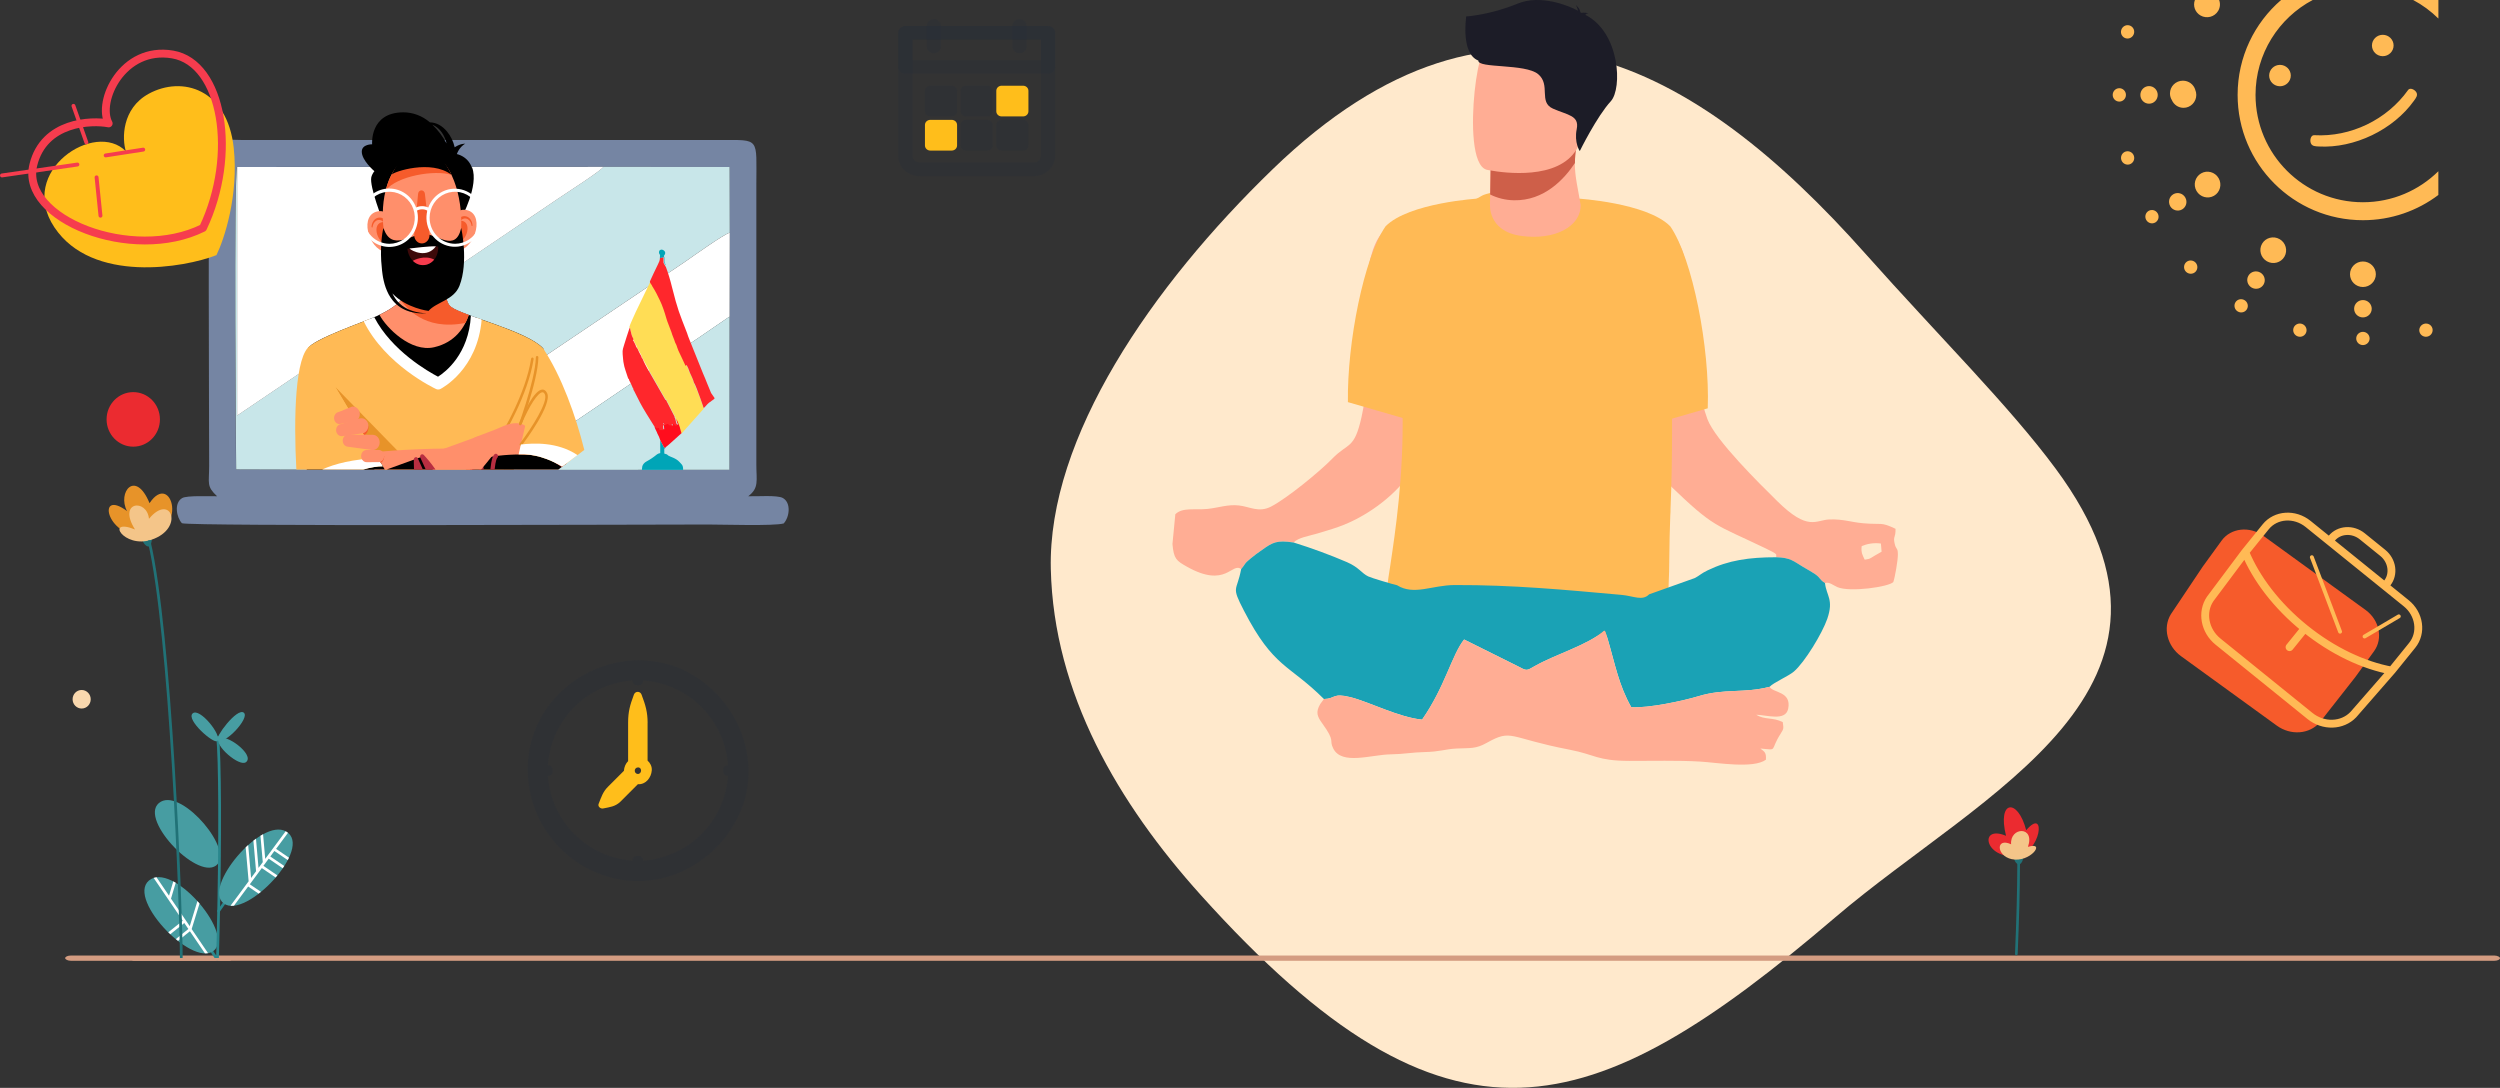 <?xml version="1.0" encoding="UTF-8"?>
<!DOCTYPE svg PUBLIC "-//W3C//DTD SVG 1.1//EN" "http://www.w3.org/Graphics/SVG/1.1/DTD/svg11.dtd">
<!-- Creator: CorelDRAW 2018 (64-Bit) -->
<svg xmlns="http://www.w3.org/2000/svg" xml:space="preserve" width="84.26mm" height="36.665mm" version="1.1" style="shape-rendering:geometricPrecision; text-rendering:geometricPrecision; image-rendering:optimizeQuality; fill-rule:evenodd; clip-rule:evenodd"
viewBox="0 0 581.98 253.24"
 xmlns:xlink="http://www.w3.org/1999/xlink">
 <rect x="0" y="0" width="581.98" height="253.24" fill="#333333" stroke="none"/>
 <defs>
  <style type="text/css">
   <![CDATA[
    .str0 {stroke:#F63C4E;stroke-width:0.91;stroke-linecap:round;stroke-linejoin:round;stroke-miterlimit:22.926}
    .str3 {stroke:#FFBA55;stroke-width:0.91;stroke-linecap:round;stroke-linejoin:round;stroke-miterlimit:22.926}
    .str1 {stroke:#F63C4E;stroke-width:1.83;stroke-linecap:round;stroke-linejoin:round;stroke-miterlimit:22.926}
    .str2 {stroke:#FFBA55;stroke-width:1.83;stroke-linecap:round;stroke-linejoin:round;stroke-miterlimit:22.926}
    .fil25 {fill:none}
    .fil13 {fill:black}
    .fil21 {fill:#00A5B7}
    .fil3 {fill:#1AA2B5}
    .fil5 {fill:#1C1C27}
    .fil7 {fill:#217277}
    .fil27 {fill:#2A878D}
    .fil19 {fill:#3D0909}
    .fil28 {fill:#479DA2}
    .fil17 {fill:#5E1212}
    .fil10 {fill:#7585A3}
    .fil18 {fill:#B82E41}
    .fil11 {fill:#C8E6E9}
    .fil4 {fill:#CE5F49}
    .fil6 {fill:#D49C81}
    .fil16 {fill:#E79329}
    .fil8 {fill:#EB2B30}
    .fil9 {fill:#F4C589}
    .fil20 {fill:#F63C4E}
    .fil15 {fill:#F65B2B}
    .fil32 {fill:#F65B2B}
    .fil26 {fill:#F9D8AE}
    .fil24 {fill:#FF0D1D}
    .fil23 {fill:#FF272C}
    .fil14 {fill:#FF8F6B}
    .fil1 {fill:#FFAD94}
    .fil2 {fill:#FFBA55}
    .fil29 {fill:#FFBA55}
    .fil31 {fill:#FFBE1B}
    .fil22 {fill:#FFDD55}
    .fil0 {fill:#FFE9CC}
    .fil12 {fill:white}
    .fil30 {fill:#272D3A;fill-opacity:0.251}
   ]]>
  </style>
   <clipPath id="id0">
    <path d="M40.25 149.54l144.31 0 0 -139.75 -144.31 0 0 139.75z"/>
   </clipPath>
     <clipPath id="id1">
      <path d="M166.38 109.38l0 -51.2 -21.55 0 0 51.2 21.55 0z"/>
     </clipPath>
     <clipPath id="id2">
      <path d="M40.25 149.54l144.31 0 0 -139.75 -144.31 0 0 139.75z"/>
     </clipPath>
 </defs>
 <g id="Слой_x0020_1">
  <path class="fil0" d="M296.29 39.37c-28.2,27.27 -52.39,62.5 -51.67,93.09 0.67,28.97 15.66,54.49 34.9,75.88 57.81,64.29 91,53.64 147.7,5.22 34.5,-29.46 89.24,-53.15 51.35,-104.42 -10.87,-14.7 -27.07,-30.69 -44.37,-50.14 -39.33,-44.24 -85.22,-70.59 -137.91,-19.63z"/>
  <path class="fil1" d="M433.39 127.13c1.23,-0.52 2.76,-0.84 4.47,-0.6l0.16 1.9c-2.91,1.59 -2.33,1.64 -3.93,1.86 -0.48,-1 -0.9,-1.66 -0.7,-3.16zm-51.91 -39c0.31,0.73 0.96,6.3 1.18,7.61 0.45,2.65 1.42,4.99 1.73,7.45 0.49,3.89 -0.17,5.46 4.27,9.72 10.53,10.11 10.28,8.93 22.35,14.74 3.25,1.56 2.33,1.32 2.5,2.08 3.31,0.09 3.99,0.92 6.25,2.26 0.95,0.57 2.08,1.18 2.73,1.63 1.42,0.98 0.94,1.23 2.35,2.12 0.92,-0.39 2.03,0.57 2.87,0.93 2.96,1.27 12.07,-0.07 13.04,-1.18 0.39,-1.13 1.06,-4.98 1.06,-6.36 0,-1.82 -0.4,-0.95 -0.77,-2.68 -0.36,-1.68 0.26,-1.15 0.23,-3.35 -3.53,-1.69 -3.1,-0.9 -7.51,-1.29 -2.87,-0.25 -4.6,-0.99 -7.85,-0.89 -3.23,0.1 -4.93,2.89 -12.19,-4.27 -4.04,-3.98 -14.44,-14.22 -16.25,-19.09 -3.68,-9.89 -2.88,-25.64 -3.95,-31.42 -2.07,-11.14 -3.75,-15.47 -17.89,-17.67 0.25,3.88 -0.11,6.64 0.57,10.58 0.55,3.18 1.16,6.34 1.85,9.47 1.74,7.84 3.93,10.57 3.44,19.6z"/>
  <path class="fil1" d="M288.93 132.48c1.22,-1.44 0.51,-1.08 2.09,-2.39 1.2,-0.99 1.68,-1.29 2.74,-2.06 2.49,-1.78 3.45,-2.36 7.39,-1.75 1.05,-1.13 3.61,-1.52 5.06,-1.96 1.96,-0.59 3.47,-1 5.31,-1.65 6.39,-2.25 12.77,-6.92 16.59,-12.22 1.52,-2.11 1.57,-1.94 1.69,-5.12 0.16,-3.86 -0.21,-5.44 1.04,-6.74 -0.8,-4.96 0.1,-7.22 0.33,-12.06 0.25,-5.16 -0.42,-8.11 0.67,-13.35 0.78,-3.73 1.52,-7.67 2.18,-11.34 0.82,-4.57 0.15,-9.17 0.88,-13.33 -4.47,0.38 -8.95,2.5 -12.1,4.72 -2.94,2.07 -4.14,7.51 -4.77,12.27 -0.76,5.71 0.27,10.12 0.28,15.8 0,5.64 -0.23,10.76 -1.36,15.8 -1.7,7.64 -3.09,5.82 -6.86,9.72 -2.75,2.84 -10.41,9.15 -14.21,11.11 -2.86,1.47 -4.89,0.02 -7.48,-0.27 -2.59,-0.29 -4.82,0.56 -7.31,0.81 -2.98,0.3 -5.79,-0.42 -7.48,1.23l-0.67 6.93c0.3,3.47 0.9,3.89 3.36,5.28 9.14,5.16 10.44,-1.12 12.64,0.57z"/>
  <path class="fil2" d="M344.19 46.21c0,0 -16.24,0.97 -21.65,6.48 -5.03,7.28 -8.96,27.01 -8.76,40.92l17.66 5.12c1.36,-2.12 2.61,-4.17 3.68,-5.78 4.84,-7.25 9.06,-46.74 9.06,-46.74z"/>
  <path class="fil2" d="M322.91 136.74c-0.11,1.07 2.71,2.36 3.97,2.85 9.29,3.5 18,6 27.98,6.98 38.46,3.94 32.8,1.06 33.97,-26.55 0.04,-0.58 0.07,-1.15 0.06,-1.73l0.01 -0.19c0.23,-5.57 0.34,-11.4 0.34,-17.25 0.08,-12.83 -0.46,-25.21 -2.22,-32.09 -2.12,-8.11 -7.7,-13.57 -12.83,-17.56l-4.22 -3.17c-12.8,3.94 -15.37,-0.7 -18.32,-2.64 -2.29,-1.5 -6.16,-0.12 -6.56,0.11 -6.92,3.73 -12.06,9.5 -15.12,20.57 -1.85,6.95 -2.94,13.99 -3.26,21.06 -0.17,2.76 -0.23,5.6 -0.21,8.41 0.29,15.22 -1.7,28.39 -2.84,36.01 -0.36,2.22 -0.61,3.94 -0.73,5.17z"/>
  <path class="fil2" d="M367.18 46.21c0,0 16.24,0.97 21.65,6.48 5.21,7.54 9.24,28.41 8.72,42.36l-16.85 4.88c-1.66,-2.52 -3.19,-5.07 -4.46,-6.98 -4.84,-7.25 -9.06,-46.74 -9.06,-46.74z"/>
  <path class="fil3" d="M288.93 132.48c-1.02,5.42 -2.41,3.76 0.65,9.68 6.95,13.45 10.45,12.4 18.63,20.57 2.76,-0.07 1.94,-1.49 6.19,-0.43 4.24,1.05 11.31,4.73 16.66,5.22 5.35,-7.67 6.92,-15.07 9.78,-18.65l12.28 6.11c2.44,1.26 2.11,1.24 4.24,0.04 4.87,-2.76 12.23,-4.83 16.12,-8.21 0.42,0.56 -0.01,-0.3 0.45,0.89 0.07,0.18 0.26,0.8 0.32,1.01 1.79,6.09 2.57,10.7 5.5,15.92 3.94,0.27 12.11,-1.48 15.68,-2.57 6.09,-1.85 10.51,-0.61 16.52,-2.18 0.89,-0.98 4.35,-2.45 5.65,-3.55 2.52,-2.15 6.63,-8.94 7.78,-12.29 1.54,-4.51 -0.19,-5.27 -0.54,-8.31 -1.4,-0.89 -0.93,-1.13 -2.35,-2.12 -0.65,-0.45 -1.78,-1.06 -2.73,-1.63 -2.26,-1.35 -2.94,-2.17 -6.25,-2.26 -6.31,0 -11.09,0.68 -15.99,3.05 -1.56,0.75 -1.86,1.22 -3,1.8l-10.61 3.78c-1.59,1.62 -3.58,0.39 -6.44,0.13 -13.37,-1.2 -25.2,-2.33 -38.81,-2.29 -5.34,0.01 -9.46,2.51 -13.45,0.04 -0.92,-0.19 -5.94,-1.68 -6.7,-2.05 -1.58,-0.76 -2.13,-2.1 -4.95,-3.32 -3.9,-1.68 -8.28,-3.29 -12.41,-4.57 -3.94,-0.61 -4.9,-0.03 -7.39,1.75 -1.07,0.76 -1.54,1.06 -2.74,2.06 -1.58,1.31 -0.87,0.95 -2.09,2.39z"/>
  <path class="fil1" d="M308.2 162.72l-0.85 1.16c-1.14,1.93 -0.7,2.92 0.47,4.53 3.16,4.36 1.5,3.72 2.54,5.81 1.98,4 8.89,1.43 13.46,1.38 2.82,-0.03 5.07,-0.48 7.85,-0.53 3.5,-0.06 4.79,-0.7 7.41,-0.82 3.24,-0.15 4.44,0.12 7,-1.31 6,-3.36 4.94,-1.18 19.31,1.58 5.95,1.14 6.35,2.58 13.84,2.61 5.4,0.02 11.26,-0.16 16.59,0.16 3.9,0.23 12.36,1.71 15.27,-0.44 0.1,-1.72 -0.31,-1.82 -1.29,-2.6 4.28,0.36 2.05,0.67 4.76,-3.52 0.77,-1.19 0.61,-1.26 0.45,-2.63 -2.4,-1.21 -4.08,-0.43 -6.18,-1.72 2.51,0.07 6.84,1.57 7.44,-1.39 0.84,-4.1 -3.55,-3.66 -4.34,-5.11 -6.02,1.56 -10.43,0.33 -16.52,2.18 -3.58,1.09 -11.74,2.84 -15.68,2.57 -2.93,-5.22 -3.71,-9.83 -5.5,-15.92 -0.06,-0.21 -0.25,-0.83 -0.32,-1.01 -0.46,-1.19 -0.03,-0.33 -0.45,-0.89 -3.89,3.38 -11.24,5.45 -16.12,8.21 -2.13,1.21 -1.8,1.22 -4.24,-0.04l-12.28 -6.11c-2.86,3.58 -4.43,10.98 -9.78,18.65 -5.35,-0.5 -12.42,-4.17 -16.66,-5.22 -4.25,-1.06 -3.44,0.36 -6.19,0.43z"/>
  <path class="fil1" d="M346.9 45.28l-0.04 2.07c0,0 -0.69,6.45 7.22,7.56 7.91,1.11 13.99,-2.23 13.88,-7.22 -0.63,-3.87 -1.36,-6.54 -1.35,-9.73 0.01,-1.3 0.13,-2.59 0.36,-3.86l-15.35 -0.63 -4.53 0.65 -0.18 11.17z"/>
  <path class="fil4" d="M347.07 34.11l-0.17 11.17c1.72,0.85 3.61,1.31 5.53,1.34 7.06,0.15 11.74,-4.95 14.2,-8.67 0.01,-1.3 0.13,-2.59 0.36,-3.86l-15.38 -0.63 -4.54 0.65z"/>
  <path class="fil1" d="M368.21 31.63c-1.98,9.58 -14.36,9.01 -19.7,8.29 -1.51,-0.2 -2.45,-0.41 -2.45,-0.41 -1.69,-0.49 -2.59,-3.19 -2.95,-6.72 -0.73,-6.97 0.59,-17.15 1.81,-19.74 1.84,-3.89 5.25,-8.07 17.66,-4.75 12.41,3.32 8.16,11.04 5.62,23.32z"/>
  <path class="fil5" d="M341.29 3.83c0,0 5.5,-0.31 12.03,-3 5.31,-2.18 11.88,0.48 14.01,1.66 -0.07,-0.47 -0.24,-0.92 -0.5,-1.31 0,0 0.95,0.71 1.08,1.67 0.1,0.07 0.14,0.13 0.11,0.14 -0.03,0.02 1.1,-0.18 1.8,0.15 0,0 -0.49,-0.08 -0.67,0.23 -0.02,0.04 -0.05,0.06 -0.08,0.09 8.11,4.13 8.61,17.15 5.92,20.1 -3.27,3.55 -7.23,11.61 -7.23,11.61 0,0 -1.35,-1.94 -0.71,-5.13 0.64,-3.18 -2.1,-3.23 -5.53,-4.75 -3.43,-1.52 -0.46,-5.51 -3.44,-8.02 -2.98,-2.51 -14.11,-1.31 -13.93,-3.17 -4.09,-1.6 -2.85,-9.86 -2.84,-10.28z"/>
  <rect class="fil6" x="15.17" y="222.44" width="566.81" height="1.22" rx="1.32" ry="0.61"/>
  <path class="fil7" d="M468.83 199.64c-0.03,-0.76 0.57,-1.4 1.05,-1.41 0.48,-0.02 1.05,0.6 1.08,1.36 0.03,0.76 -0.5,1.63 -0.97,1.65 -0.48,0.02 -1.13,-0.83 -1.15,-1.59z"/>
  <path class="fil8" d="M469.42 199.27c-7.46,0.74 -8.82,-7.38 -2.43,-4.7 -2.1,-8.4 2.76,-8.8 4.69,-1.3 4.81,-5.64 3.45,5.43 -2.27,6z"/>
  <path class="fil9" d="M472.09 197.14c1.72,-4.96 -4.25,-4.66 -3.92,-0.6 -3.61,-1.68 -3.49,2.66 0.12,3.46 4.26,0.95 8.17,-4.21 3.8,-2.86z"/>
  <path class="fil7" d="M469.39 222.39l-0.01 0c-0.04,-0 -0.08,-0.01 -0.12,-0.03 -0.04,-0.02 -0.07,-0.04 -0.1,-0.08 -0.03,-0.03 -0.05,-0.07 -0.06,-0.11 -0.02,-0.04 -0.02,-0.08 -0.02,-0.13 0.34,-8.03 0.52,-14.99 0.54,-21.29 0,-0.08 0.03,-0.17 0.09,-0.23 0.06,-0.06 0.14,-0.09 0.22,-0.09l0 0c0.04,0 0.08,0.01 0.12,0.02 0.04,0.02 0.07,0.04 0.1,0.07 0.03,0.03 0.05,0.07 0.07,0.11 0.02,0.04 0.02,0.08 0.02,0.12 -0.02,6.31 -0.2,13.29 -0.54,21.32 -0,0.08 -0.04,0.16 -0.1,0.22 -0.06,0.06 -0.14,0.09 -0.22,0.09z"/>
  <g>
  </g>
  <g style="clip-path:url(#id0)">
   <g>
    <g id="_2658122483456">
     <path class="fil10" d="M55.2 38.87l85.25 -0.03 29.37 0.03 0.04 15.29 -0.04 19.52 -0.03 35.67 -52.57 0.03 -28.97 -0.01 -33.3 -0.11c-0.01,-0.23 -0.59,-68.85 0.23,-70.4zm-12.86 82.93c2.08,0.75 108.43,0.3 122.5,0.3 3.39,0 15.37,0.39 17.6,-0.25 1.37,-1.49 1.76,-4.8 -0.18,-5.91 -1.3,-0.75 -6.18,-0.34 -8.08,-0.42 2.56,-1.92 1.89,-3.62 1.89,-7.4l0 -65.13c0,-11.08 0.95,-10.4 -8.43,-10.4l-111.23 0c-2.83,-0 -6.61,-0.61 -7.52,1.93 -0.51,1.44 -0.2,62.63 -0.2,73.9 -0,4.13 -0.68,4.73 1.84,7.1 -1.76,0.04 -7.01,-0.22 -8.11,0.42 -2.01,1.17 -1.28,4.59 -0.08,5.84z"/>
     <path class="fil11" d="M88.27 109.38c1.26,-1.59 64.24,-43.68 71.17,-48.43 1.71,-1.17 9.01,-6.42 10.44,-6.79l-0.04 -15.29 -29.37 -0.03c-0.67,1 -8.99,6.32 -10.64,7.45 -3.65,2.51 -7.05,4.75 -10.59,7.17l-64.04 43.26 0.01 -57.86c-0.82,1.54 -0.24,70.17 -0.23,70.4l33.3 0.11z"/>
     <path class="fil12" d="M140.46 38.85l-85.25 0.03 -0.01 57.86 64.04 -43.26c3.54,-2.43 6.94,-4.67 10.59,-7.17 1.65,-1.13 9.96,-6.45 10.64,-7.45z"/>
     <path class="fil12" d="M88.27 109.38l28.97 0.01 46.03 -31.2c1.26,-0.87 2.12,-1.45 3.33,-2.28l3.24 -2.22 0.04 -19.52c-1.43,0.37 -8.73,5.62 -10.44,6.79 -6.93,4.75 -69.9,46.84 -71.17,48.43z"/>
     <path class="fil11" d="M117.23 109.39l52.57 -0.03 0.03 -35.67 -3.24 2.22c-1.21,0.83 -2.07,1.41 -3.33,2.28l-46.03 31.2z"/>
     <g>
      <path class="fil13" d="M109.87 39.01c-0.79,-2.07 -2.38,-2.86 -3.52,-3.15 0.01,-0.02 0.01,-0.03 0.02,-0.04 0.05,-0.12 0.1,-0.25 0.15,-0.36 0.06,-0.13 0.13,-0.24 0.19,-0.37 0.07,-0.12 0.14,-0.24 0.22,-0.35 0.08,-0.11 0.16,-0.22 0.25,-0.33 0.08,-0.1 0.17,-0.2 0.26,-0.29 0.09,-0.09 0.17,-0.17 0.26,-0.24 0.08,-0.07 0.16,-0.13 0.23,-0.19 0.07,-0.05 0.13,-0.1 0.19,-0.13 0.05,-0.03 0.1,-0.06 0.13,-0.08l0.05 -0.03 -0.05 0c-0.04,0 -0.08,0 -0.15,0.01 -0.07,0 -0.14,0.01 -0.23,0.02 -0.09,0.02 -0.19,0.03 -0.3,0.05 -0.11,0.02 -0.23,0.05 -0.35,0.09 -0.13,0.04 -0.26,0.08 -0.39,0.14 -0.14,0.05 -0.27,0.12 -0.41,0.19 -0.14,0.07 -0.28,0.16 -0.42,0.24 -0.05,0.04 -0.1,0.07 -0.15,0.1 -0.31,-1.37 -0.93,-2.64 -1.8,-3.69 -0.27,-0.33 -0.57,-0.62 -0.88,-0.89 -0.31,-0.26 -0.64,-0.48 -0.98,-0.67 -0.32,-0.17 -0.66,-0.31 -1,-0.4 -0.16,-0.05 -0.32,-0.08 -0.48,-0.1 -0.15,-0.03 -0.3,-0.04 -0.45,-0.05 -0.05,-0 -0.11,-0 -0.16,-0 -1.8,-1.53 -4,-2.36 -6.27,-2.34 -7.83,0.05 -7.2,7.44 -7.2,7.44 0,0 -2.38,-0.06 -2.41,1.69 -0.02,2.09 2.94,4.57 2.94,4.57 -0.33,0.4 -0.58,0.87 -0.72,1.39 -0.49,2.18 2.74,10.32 2.74,10.32l18.25 -0.86c0,0 4.09,-7.48 2.48,-11.7zm-9.2 -9.97c0.11,0.04 0.22,0.09 0.32,0.14 0.29,0.14 0.56,0.32 0.82,0.53 0.27,0.22 0.52,0.47 0.74,0.74 0.23,0.28 0.44,0.58 0.62,0.9 0.18,0.32 0.34,0.65 0.47,1 0.07,0.17 0.12,0.34 0.18,0.51 0.05,0.17 0.1,0.34 0.13,0.51 0,0 0,0 0,0.01 -0.88,-1.63 -1.99,-3.09 -3.29,-4.34z"/>
      <path class="fil13" d="M94.63 67.41c-0.07,0.3 0,3.05 -7,6.2 -2.83,1.28 -14.74,5.34 -15.93,7.47 -0.42,0.76 14.1,22.6 17.86,28.21l30.01 0c2.21,-6.61 8.6,-26.34 6.84,-28.23 -3.75,-4.03 -18.71,-7.57 -21.37,-9.59 -1.63,-1.25 -1.19,-4.38 -1.19,-4.38l-9.22 0.31z"/>
      <path class="fil14" d="M105.04 71.47c-1.63,-1.25 -1.19,-4.38 -1.19,-4.38l-9.22 0.31c-0.06,0.29 -0.01,2.86 -6.3,5.88 1.6,3.02 7.31,8.81 12.74,7.55 4.94,-1.14 7.1,-4.68 8.05,-7.51 -1.91,-0.7 -3.41,-1.32 -4.09,-1.85z"/>
      <path class="fil15" d="M108.36 75.17c0.3,-0.59 0.56,-1.21 0.77,-1.84 -1.91,-0.7 -3.41,-1.32 -4.1,-1.85 -1.63,-1.25 -1.19,-4.38 -1.19,-4.38l-0.63 0.02 -9.91 2.82c1.12,1.32 5.15,7.21 15.06,5.23z"/>
      <path class="fil2" d="M126.41 81.07c-2.52,-2.7 -10.07,-5.18 -15.57,-7.13 -0.74,4.35 -4.39,15.58 -9.36,15.06 -4.97,-0.52 -13.16,-11.35 -15.57,-14.68 -4.31,1.7 -13.18,4.94 -14.2,6.76 -0.42,0.76 14.1,22.6 17.86,28.21l30.01 0c2.21,-6.61 8.6,-26.34 6.84,-28.23z"/>
      <path class="fil12" d="M109.62 73.5c-0.51,8.97 -5.94,13.11 -7.65,14.19 -2.24,-1.17 -10.77,-6.01 -14.85,-13.86 -0.62,0.26 -1.47,0.59 -2.45,0.97 5.01,10.12 16.34,15.53 16.84,15.76 0.17,0.08 0.34,0.12 0.52,0.11 0.18,-0 0.36,-0.05 0.52,-0.13 0.37,-0.19 8.61,-4.55 9.58,-16.16 -0.88,-0.31 -1.73,-0.61 -2.51,-0.89z"/>
      <polygon class="fil16" points="78.07,90.09 95.03,107.48 90.02,109.29 89.57,109.29 "/>
      <polygon class="fil17" points="132.12,107.69 132.14,107.65 132.15,107.66 "/>
      <path class="fil17" d="M78.37 109.29c-1.08,-1.14 -2.06,-1.82 -2.06,-1.82l-1.16 1.82 3.22 0z"/>
      <path class="fil14" d="M85.83 109.29l1.06 -4.01c0,0 30.41,-3.17 44.97,2.6l-1.89 1.41 -44.14 0z"/>
      <path class="fil16" d="M116.77 101.79c-0.06,0 -0.12,-0.02 -0.17,-0.05 -0.05,-0.04 -0.09,-0.09 -0.11,-0.15 -0.02,-0.06 -0.03,-0.13 -0.02,-0.19 0.01,-0.06 0.04,-0.12 0.08,-0.17 0.36,-0.43 5.85,-9.65 7.09,-17.73 0.01,-0.09 0.06,-0.16 0.12,-0.21 0.07,-0.05 0.14,-0.07 0.22,-0.06 0.08,0.02 0.15,0.06 0.19,0.13 0.05,0.07 0.06,0.16 0.05,0.25 -1.28,8.3 -6.98,17.79 -7.26,18.09 -0.06,0.06 -0.13,0.09 -0.21,0.09z"/>
      <path class="fil16" d="M120.35 101.15c-0.04,-0 -0.08,-0.01 -0.11,-0.02 -0.04,-0.02 -0.07,-0.04 -0.1,-0.07 -0.03,-0.03 -0.05,-0.07 -0.06,-0.11 -0.02,-0.04 -0.02,-0.08 -0.02,-0.13 0,-0.04 0.01,-0.08 0.02,-0.13 0.05,-0.12 4.57,-12.05 4.66,-17.51 0,-0.04 0.01,-0.08 0.02,-0.12 0.02,-0.04 0.04,-0.08 0.07,-0.11 0.03,-0.03 0.06,-0.05 0.1,-0.07 0.04,-0.02 0.08,-0.02 0.11,-0.02 0.04,0 0.08,0.01 0.11,0.03 0.04,0.02 0.07,0.04 0.1,0.07 0.03,0.03 0.05,0.07 0.06,0.11 0.01,0.04 0.02,0.08 0.02,0.13 -0.09,5.59 -4.52,17.26 -4.7,17.75 -0.02,0.06 -0.06,0.11 -0.11,0.14 -0.05,0.04 -0.1,0.06 -0.16,0.06z"/>
      <path class="fil14" d="M110.19 101.97c2.1,-0.88 4.96,-1.84 6.88,-2.73 1.56,-0.72 7.89,-2.92 6.82,6.75 -0.76,6.88 -9.7,0.63 -9.7,0.63l-4 -4.65z"/>
      <polygon class="fil15" points="110.46,109.29 110.19,107.65 108.44,109.29 "/>
      <path class="fil13" d="M131.89 107.86c-7.01,-2.9 -14.77,-2.22 -20.31,-1.03l-1.63 0.83c0,0 -0.03,0.62 -0.01,1.64l20.03 0 1.92 -1.44z"/>
      <path class="fil18" d="M109.46 109.29l-0.01 -0.35c-0,-0.12 -0,-0.2 -0.01,-0.26 -0,-0.07 0.01,-0.14 0.03,-0.21 0.02,-0.07 0.06,-0.13 0.1,-0.18 0.04,-0.05 0.1,-0.1 0.16,-0.13 0.06,-0.03 0.12,-0.05 0.19,-0.05 0.06,-0 0.13,0.01 0.19,0.03 0.06,0.02 0.12,0.06 0.17,0.11 0.05,0.05 0.09,0.11 0.11,0.17 0.03,0.06 0.04,0.14 0.04,0.21 0,0.06 0.01,0.16 0.01,0.28l0.01 0.38 -0.99 0zm2.03 0c-0.13,-0.97 -0.28,-1.95 -0.42,-2.91 -0.02,-0.14 0.01,-0.28 0.08,-0.4 0.07,-0.12 0.19,-0.2 0.31,-0.22 0.13,-0.03 0.26,0 0.37,0.08 0.11,0.08 0.18,0.2 0.21,0.34l0.58 3.11 -1.13 0zm2.66 0c0.26,-2.52 0.64,-3.25 0.98,-3.55 0.1,-0.09 0.23,-0.13 0.36,-0.11 0.13,0.02 0.25,0.08 0.33,0.2 0.08,0.11 0.12,0.25 0.11,0.39 -0.01,0.14 -0.07,0.27 -0.17,0.37 -0.08,0.07 -0.38,0.49 -0.62,2.72l-0.99 0z"/>
      <path class="fil18" d="M131.84 107.89l-2.75 -0.24c0.13,0.13 0.8,0.4 1.64,1.07l1.11 -0.83z"/>
      <path class="fil14" d="M70.3 105.39c0.13,0.8 0.45,2.19 0.94,3.9l18.32 0 -2.96 -4.85 -16.3 0.95zm41.7 3.9c1.97,-2.33 3.15,-3.9 3.15,-3.9l-3.55 -3.93 -21.58 7.83 21.98 0z"/>
      <path class="fil13" d="M86.61 104.44l-8.22 0.48 -7.05 4.37 18.23 0 -2.96 -4.85zm14.16 4.85c-1.33,-1.88 -2.48,-3 -2.48,-3l-8.27 3 10.75 0z"/>
      <path class="fil13" d="M86.61 104.44l-4.34 0.25 -5.62 1.3 -5.31 3.29 15.67 0c0.98,-0.42 1.74,-0.66 2.11,-0.74l-2.51 -4.11z"/>
      <path class="fil2" d="M72.3 80.44c-3.63,2.02 -3.96,16.95 -3.31,28.86l15.58 0c1.77,-0.51 3.36,-0.76 4.54,-0.74l-16.81 -28.12z"/>
      <path class="fil12" d="M89.12 108.56l-1.16 -1.93c-5.8,0.26 -9.98,1.31 -12.97,2.67l9.58 0c1.77,-0.51 3.36,-0.76 4.54,-0.74z"/>
      <path class="fil2" d="M126.41 81.07c4.33,6.49 7.65,15.79 9.61,23.66 -1.68,1.31 -3.42,2.61 -5.15,3.9 -3.11,-1.89 -6.8,-3.07 -10.13,-2.88l5.68 -24.68z"/>
      <path class="fil16" d="M121.26 103.79c-0.06,0 -0.11,-0.02 -0.16,-0.05 -0.05,-0.03 -0.09,-0.08 -0.11,-0.14 -0.02,-0.05 -0.03,-0.12 -0.03,-0.18 0.01,-0.06 0.03,-0.12 0.07,-0.17 2.79,-3.68 6.63,-9.76 5.81,-11.46 -0.21,-0.43 -0.42,-0.48 -0.56,-0.47 -1.04,0.03 -3.02,3.05 -4.91,7.51 -0.03,0.08 -0.1,0.14 -0.17,0.17 -0.07,0.03 -0.15,0.02 -0.23,-0.01 -0.07,-0.04 -0.13,-0.1 -0.15,-0.18 -0.03,-0.08 -0.02,-0.17 0.01,-0.25 1,-2.35 3.53,-7.82 5.43,-7.88 0.32,-0.01 0.76,0.13 1.1,0.82 1.28,2.62 -5.14,11.21 -5.88,12.18 -0.03,0.04 -0.06,0.07 -0.1,0.09 -0.04,0.02 -0.08,0.03 -0.13,0.03l0 0z"/>
      <path class="fil12" d="M134.44 105.94c-4.71,-3.14 -10.26,-2.8 -13.18,-2.47l-0.52 2.28c3.33,-0.19 7.03,0.99 10.13,2.88 1.19,-0.89 2.39,-1.78 3.57,-2.68z"/>
      <path class="fil18" d="M96.38 109.29c-0.08,-1.34 -0.04,-2.23 -0.04,-2.35 0.01,-0.12 0.05,-0.24 0.12,-0.33 0.07,-0.09 0.17,-0.15 0.28,-0.18 0.11,-0.03 0.22,-0.01 0.32,0.04 0.1,0.05 0.18,0.14 0.22,0.25 0.38,0.85 0.76,1.71 1.15,2.56l-2.05 0zm2.72 0c-0.7,-1.6 -1.23,-2.72 -1.25,-2.75 -0.06,-0.11 -0.07,-0.25 -0.04,-0.37 0.03,-0.13 0.09,-0.24 0.19,-0.31 0.09,-0.08 0.21,-0.12 0.33,-0.11 0.12,0.01 0.23,0.06 0.31,0.15l0.03 0.03c0.75,0.8 1.73,1.95 2.71,3.37l-2.27 0z"/>
      <path class="fil14" d="M92.08 53.01c0,0 -1.18,-4.08 -3.77,-3.86 -4.92,0.44 -2.61,8.94 1.49,9.5 1.92,0.26 2.82,-2.09 2.82,-2.09l-0.54 -3.55z"/>
      <path class="fil15" d="M86.49 52.84c0,0 0,-0.02 0,-0.07 0,-0.07 0.01,-0.14 0.02,-0.21 0.01,-0.11 0.03,-0.22 0.06,-0.33 0.04,-0.14 0.08,-0.28 0.14,-0.41 0.07,-0.16 0.16,-0.3 0.26,-0.44 0.12,-0.15 0.25,-0.29 0.4,-0.4 0.34,-0.25 0.75,-0.37 1.16,-0.33 0.41,0.04 0.8,0.22 1.12,0.5 0.15,0.12 0.28,0.26 0.4,0.41 0.11,0.13 0.21,0.27 0.3,0.42 0.09,0.13 0.15,0.26 0.22,0.38 0.06,0.11 0.11,0.21 0.14,0.3l0.12 0.27c0.02,0.05 0.04,0.11 0.04,0.18 0,0.06 -0.01,0.12 -0.03,0.18 -0.02,0.06 -0.05,0.11 -0.09,0.15 -0.04,0.04 -0.08,0.08 -0.14,0.1 -0.05,0.02 -0.11,0.04 -0.16,0.04 -0.06,-0 -0.11,-0.02 -0.16,-0.04 -0.05,-0.02 -0.09,-0.06 -0.13,-0.1 -0.04,-0.05 -0.06,-0.1 -0.08,-0.16l-0.01 -0.02 -0.07 -0.24c-0.02,-0.08 -0.06,-0.17 -0.1,-0.27 -0.04,-0.1 -0.09,-0.22 -0.15,-0.34 -0.13,-0.27 -0.29,-0.51 -0.49,-0.72 -0.22,-0.23 -0.49,-0.4 -0.78,-0.47 -0.3,-0.06 -0.61,-0.01 -0.88,0.15 -0.25,0.15 -0.45,0.36 -0.6,0.63 -0.06,0.11 -0.11,0.22 -0.15,0.34 -0.03,0.09 -0.06,0.18 -0.08,0.28 -0.01,0.06 -0.03,0.13 -0.03,0.19l-0.01 0.07c-0,0.03 -0.02,0.05 -0.04,0.07 -0.02,0.02 -0.05,0.02 -0.07,0.02 -0.03,-0 -0.05,-0.02 -0.07,-0.04 -0.02,-0.02 -0.03,-0.05 -0.03,-0.08l0 0z"/>
      <path class="fil15" d="M91.14 53.76c0,0 -0.63,-2.19 -2.02,-2.06 -2.63,0.23 -1.39,4.78 0.8,5.08 1.02,0.14 1.51,-1.12 1.51,-1.12l-0.29 -1.9z"/>
      <path class="fil14" d="M104.39 52.68c0,0 1.18,-4.08 3.77,-3.85 4.92,0.43 2.61,8.94 -1.49,9.5 -1.92,0.26 -2.83,-2.09 -2.83,-2.09l0.54 -3.55z"/>
      <path class="fil15" d="M109.77 52.54l-0.01 -0.07c-0.01,-0.06 -0.02,-0.13 -0.03,-0.19 -0.02,-0.09 -0.05,-0.19 -0.08,-0.28 -0.04,-0.12 -0.09,-0.23 -0.15,-0.34 -0.15,-0.26 -0.36,-0.48 -0.6,-0.63 -0.27,-0.16 -0.58,-0.21 -0.88,-0.15 -0.3,0.07 -0.57,0.23 -0.78,0.47 -0.2,0.21 -0.36,0.45 -0.49,0.72 -0.06,0.12 -0.11,0.23 -0.15,0.33 -0.04,0.1 -0.07,0.19 -0.1,0.27l-0.08 0.24 -0.01 0.02c-0.02,0.06 -0.04,0.11 -0.08,0.15 -0.04,0.04 -0.08,0.08 -0.13,0.11 -0.05,0.03 -0.1,0.04 -0.16,0.05 -0.06,0 -0.11,-0.01 -0.16,-0.03 -0.05,-0.02 -0.1,-0.05 -0.14,-0.09 -0.04,-0.04 -0.07,-0.09 -0.1,-0.14 -0.02,-0.05 -0.04,-0.12 -0.04,-0.17 -0,-0.06 0.01,-0.12 0.03,-0.18 0,-0.02 0.01,-0.03 0.02,-0.04l0.11 -0.27c0.04,-0.08 0.09,-0.18 0.15,-0.3 0.06,-0.11 0.13,-0.24 0.22,-0.37 0.09,-0.15 0.19,-0.29 0.3,-0.42 0.12,-0.15 0.26,-0.29 0.4,-0.41 0.32,-0.28 0.71,-0.46 1.12,-0.5 0.41,-0.04 0.82,0.08 1.16,0.33 0.15,0.11 0.28,0.25 0.4,0.4 0.1,0.13 0.19,0.28 0.26,0.44 0.06,0.13 0.1,0.27 0.14,0.41 0.03,0.11 0.05,0.22 0.06,0.33 0.01,0.07 0.02,0.14 0.02,0.21 0,0.05 0,0.07 0,0.07 0,0.03 -0,0.06 -0.02,0.08 -0.02,0.02 -0.04,0.04 -0.07,0.04 -0.03,0 -0.06,-0.01 -0.08,-0.02 -0.02,-0.02 -0.03,-0.05 -0.04,-0.08l0 0z"/>
      <path class="fil15" d="M105.33 53.43c0,0 0.63,-2.18 2.02,-2.06 2.63,0.23 1.4,4.78 -0.8,5.08 -1.03,0.14 -1.51,-1.12 -1.51,-1.12l0.29 -1.9z"/>
      <path class="fil14" d="M99.13 35.68c10.33,0.35 12.43,32.88 -2.22,29.81 -10.15,-2.13 -11.39,-30.28 2.22,-29.81z"/>
      <path class="fil13" d="M107.36 53.09c-1.33,5.77 -5.58,1.36 -8.68,1.36 -2.93,0 -7.56,4.23 -9.4,-1.36 -0.35,0.84 -0.87,5.21 -0.41,9.12 0.03,0.47 0.09,1.06 0.19,1.73 0.06,0.44 0.15,0.93 0.27,1.43 0.12,0.53 0.27,1.05 0.45,1.56 0.2,0.55 0.43,1.08 0.69,1.58 0.28,0.52 0.61,1.01 0.98,1.46 0.18,0.23 0.39,0.44 0.59,0.64 0.21,0.19 0.42,0.39 0.64,0.56 0.22,0.18 0.45,0.32 0.67,0.47 0.12,0.07 0.23,0.13 0.35,0.2 0.11,0.07 0.23,0.13 0.35,0.18l0.35 0.16c0.12,0.05 0.23,0.09 0.35,0.14 0.23,0.09 0.46,0.16 0.68,0.23 0.22,0.07 0.44,0.11 0.65,0.16 0.21,0.06 0.42,0.08 0.62,0.11l0.29 0.05 0.28 0.03c0.18,0.02 0.35,0.04 0.51,0.04 0.32,0.01 0.6,0.03 0.83,0.02l0.72 -0.02 -0.72 -0.05c-0.23,-0.02 -0.51,-0.06 -0.82,-0.1 -0.16,-0.02 -0.32,-0.06 -0.5,-0.09l-0.27 -0.05 -0.28 -0.07c-0.19,-0.05 -0.39,-0.09 -0.59,-0.16 -0.2,-0.07 -0.41,-0.13 -0.62,-0.22 -0.21,-0.08 -0.42,-0.17 -0.63,-0.28 -0.1,-0.05 -0.21,-0.1 -0.32,-0.16l-0.32 -0.18c-0.11,-0.06 -0.21,-0.13 -0.31,-0.2 -0.1,-0.07 -0.21,-0.14 -0.31,-0.21 -0.2,-0.16 -0.4,-0.31 -0.59,-0.5 -0.19,-0.17 -0.37,-0.37 -0.55,-0.56 -0.17,-0.21 -0.34,-0.41 -0.48,-0.63 -0.25,-0.37 -0.48,-0.77 -0.68,-1.18 3.25,3.46 8.42,4.08 8.42,4.08 1.8,-2.08 5.88,-2.49 7.2,-5.85 2.16,-5.51 0.42,-13.42 0.42,-13.42z"/>
      <path class="fil15" d="M105.1 40.7c-1.06,-2.19 -2.45,-3.85 -4.14,-4.59l-8.81 2.98c-0.75,1.02 -1.36,2.16 -1.8,3.38 -0.18,0.57 -0.35,1.15 -0.52,1.69 -0.01,0.05 -0.03,0.1 -0.04,0.15 2.57,-3.33 11.38,-4.85 15.31,-3.6z"/>
      <path class="fil15" d="M98.91 45.08l1.07 9.37c0.03,0.26 0.01,0.52 -0.05,0.77 -0.06,0.25 -0.17,0.48 -0.31,0.69 -0.15,0.2 -0.32,0.38 -0.53,0.5 -0.2,0.13 -0.43,0.21 -0.66,0.24 -0.23,0.03 -0.47,0.01 -0.7,-0.05 -0.23,-0.07 -0.44,-0.18 -0.62,-0.34 -0.19,-0.16 -0.34,-0.36 -0.46,-0.58 -0.11,-0.23 -0.19,-0.48 -0.22,-0.73 -0.02,-0.15 -0.02,-0.3 -0,-0.45l0.9 -9.4c0.02,-0.21 0.11,-0.41 0.25,-0.56 0.14,-0.15 0.33,-0.23 0.53,-0.23 0.2,-0 0.38,0.08 0.53,0.22 0.15,0.14 0.24,0.34 0.27,0.55z"/>
      <path class="fil19" d="M94.82 57.91c0,0 7.05,-0.93 7.2,-0.43 -0,5.24 -6.39,5.89 -7.2,0.43z"/>
      <path class="fil20" d="M96.11 60.72c0.69,0.69 1.61,1.05 2.54,0.99 0.93,-0.05 1.81,-0.51 2.43,-1.28 -2.27,-1.17 -4.81,0.15 -4.97,0.29z"/>
      <path class="fil12" d="M95.32 57.85c0.61,0.61 4.06,2.33 6.15,-0.5 -1.35,-0.07 -4.84,0.34 -6.15,0.5z"/>
      <path class="fil13" d="M91.14 40.68c0.49,-0.72 9.24,-3.62 13.96,0.01 -1.42,-2.93 -3.99,-6.92 -6.5,-7 -3.76,-0.13 -5.83,3.91 -7.45,6.99z"/>
      <path class="fil15" d="M89.45 106.15c-0.02,0.24 -0.06,1.13 -0.8,1.64l-0.31 -0.61 1.12 -1.04z"/>
      <path class="fil15" d="M85.76 99.03c0.09,0.55 -0.03,1.78 -0.96,2.3l-0.34 -0.58 1.3 -1.71z"/>
      <path class="fil14" d="M83.82 97.38l-4.57 1.36c-0.32,0.08 -0.61,0.29 -0.79,0.59 -0.18,0.3 -0.26,0.67 -0.2,1.03 0.05,0.36 0.23,0.68 0.5,0.9 0.26,0.22 0.59,0.32 0.92,0.28l4.68 -0.66c0.42,-0.06 0.79,-0.31 1.05,-0.67 0.26,-0.37 0.37,-0.83 0.33,-1.29 -0.05,-0.46 -0.26,-0.88 -0.59,-1.17 -0.33,-0.29 -0.75,-0.43 -1.17,-0.38 -0.05,0.01 -0.1,0.02 -0.15,0.03z"/>
      <path class="fil14" d="M79.07 98.71l3.09 -0.53c0.21,-0 0.42,-0.05 0.62,-0.14 0.2,-0.09 0.37,-0.23 0.52,-0.39 0.15,-0.17 0.27,-0.36 0.34,-0.58 0.08,-0.22 0.12,-0.45 0.12,-0.68 -0,-0.23 -0.05,-0.46 -0.13,-0.68 -0.09,-0.21 -0.21,-0.41 -0.36,-0.57 -0.15,-0.16 -0.33,-0.29 -0.53,-0.37 -0.2,-0.08 -0.41,-0.13 -0.62,-0.12 -0.07,0 -0.13,0.01 -0.2,0.02l-3.05 1.23c-0.32,0.05 -0.62,0.23 -0.82,0.52 -0.21,0.28 -0.3,0.64 -0.28,1 0.03,0.36 0.17,0.7 0.42,0.94 0.24,0.24 0.56,0.38 0.89,0.37z"/>
      <path class="fil14" d="M84.68 104.95c-0.24,0.16 -0.43,0.4 -0.53,0.69 -0.1,0.29 -0.12,0.61 -0.04,0.91 0.08,0.3 0.24,0.56 0.46,0.75 0.23,0.19 0.5,0.29 0.78,0.29l2.83 -0.01c0.34,-0.01 0.66,-0.16 0.89,-0.43 0.23,-0.27 0.37,-0.62 0.36,-1 0,-0.37 -0.13,-0.73 -0.37,-0.99 -0.24,-0.26 -0.56,-0.41 -0.9,-0.42l-2.83 0.01c-0.23,0 -0.46,0.07 -0.65,0.2z"/>
      <path class="fil14" d="M86.69 101.22l-5.66 -0.06c-0.33,0.01 -0.65,0.16 -0.88,0.42 -0.23,0.26 -0.37,0.61 -0.37,0.97 -0.01,0.37 0.12,0.72 0.34,0.99 0.23,0.27 0.54,0.43 0.87,0.45l5.65 0.77c0.21,0.02 0.43,-0.01 0.63,-0.08 0.2,-0.08 0.39,-0.19 0.56,-0.35 0.16,-0.15 0.29,-0.35 0.39,-0.56 0.09,-0.21 0.15,-0.44 0.16,-0.68 0.01,-0.24 -0.02,-0.47 -0.09,-0.7 -0.07,-0.23 -0.18,-0.43 -0.33,-0.6 -0.15,-0.17 -0.32,-0.32 -0.52,-0.41 -0.2,-0.1 -0.41,-0.15 -0.62,-0.16 -0.04,-0 -0.09,-0 -0.13,-0z"/>
      <path class="fil12" d="M90.64 43.89c1.35,0 2.67,0.43 3.78,1.21 1.11,0.79 1.96,1.9 2.44,3.2 0.45,-0.21 0.93,-0.31 1.42,-0.31 0.49,0 0.97,0.11 1.42,0.32 0.6,-1.65 1.81,-2.99 3.37,-3.74 1.56,-0.75 3.34,-0.85 4.97,-0.28 1.63,0.57 2.97,1.77 3.75,3.34 0.78,1.57 0.92,3.39 0.41,5.07 -0.51,1.68 -1.65,3.09 -3.16,3.93 -1.51,0.84 -3.29,1.04 -4.95,0.56 -1.66,-0.48 -3.07,-1.6 -3.93,-3.13 -0.86,-1.53 -1.11,-3.33 -0.68,-5.04 -0.37,-0.19 -0.79,-0.29 -1.2,-0.29 -0.42,-0 -0.83,0.09 -1.2,0.28 0.34,1.37 0.25,2.82 -0.25,4.14 -0.5,1.32 -1.4,2.45 -2.55,3.22 -1.16,0.78 -2.53,1.16 -3.91,1.11 -1.38,-0.06 -2.72,-0.56 -3.81,-1.42 -1.1,-0.87 -1.9,-2.07 -2.29,-3.43 -0.4,-1.36 -0.37,-2.81 0.08,-4.15 0.45,-1.34 1.3,-2.5 2.42,-3.33 1.13,-0.82 2.48,-1.27 3.87,-1.27zm15.29 12.86c1.17,0 2.32,-0.36 3.29,-1.02 0.97,-0.66 1.73,-1.61 2.18,-2.72 0.45,-1.11 0.56,-2.32 0.34,-3.5 -0.23,-1.18 -0.79,-2.26 -1.62,-3.1 -0.83,-0.85 -1.88,-1.42 -3.03,-1.66 -1.15,-0.23 -2.34,-0.11 -3.42,0.34 -1.08,0.46 -2.01,1.23 -2.66,2.23 -0.65,1 -1,2.17 -1,3.37 0,1.61 0.63,3.14 1.74,4.28 1.11,1.14 2.61,1.77 4.19,1.78zm-15.29 0c1.17,0 2.32,-0.36 3.29,-1.02 0.97,-0.66 1.73,-1.61 2.18,-2.72 0.45,-1.11 0.56,-2.32 0.34,-3.5 -0.23,-1.18 -0.79,-2.26 -1.62,-3.1 -0.83,-0.85 -1.88,-1.42 -3.03,-1.66 -1.15,-0.23 -2.34,-0.11 -3.42,0.34 -1.08,0.46 -2.01,1.23 -2.66,2.23 -0.65,1 -1,2.17 -1,3.37 0,1.61 0.63,3.14 1.74,4.28 1.11,1.14 2.62,1.77 4.19,1.78z"/>
     </g>
     <g>
     </g>
    </g>
    <g style="clip-path:url(#id1)">
     <g id="_2658122485088">
      <path class="fil21" d="M155 104.07c-0.19,0.09 -0.09,0.09 -0.37,0.19l-0.93 -1.79 0 3.01c-0.37,0.09 -0.47,0.09 -0.74,0.28 -0.93,0.75 -1.49,1.13 -2.51,1.69 -0.37,0.19 -0.84,0.66 -0.93,1.13 -0.19,0.94 -0.09,1.79 0.47,2.54 1.02,1.22 3.17,1.79 4.84,1.5 0.37,-0.09 0.56,0 0.93,-0.09 0.28,-0.09 0.56,-0.09 0.84,-0.19 0.28,-0.09 0.47,-0.19 0.74,-0.28 0.47,-0.19 1.49,-1.03 1.58,-1.6 0.09,-0.47 0.19,-1.5 0,-1.97 -0.09,-0.28 -0.47,-0.66 -0.74,-0.94 -0.84,-0.94 -2.23,-1.22 -2.61,-1.5 -0.28,-0.19 -0.19,-0.28 -0.65,-0.38 -0.19,-0.09 -0.28,0 -0.28,-0.19 0,0 0,-0.85 0,-1.03 0.19,-0.09 0.19,-0.09 0.37,-0.28l0 -0.09z"/>
      <path class="fil22" d="M157.15 96.92c0,0.28 0.19,0.38 0.19,0.66l0.19 0.38c0.09,0.19 0.09,0.28 0.19,0.38l0.47 1.22c0.09,0.19 0.37,1.13 0.37,1.41 0.28,-0.19 0.47,-0.47 0.65,-0.66l4.28 -4.8c0.09,-0.09 0.28,-0.28 0.37,-0.47 -0.19,-0.09 -0.09,-0.19 -0.19,-0.38l-0.65 -1.88c-0.09,-0.28 -0.19,-0.47 -0.28,-0.75 -0.28,-0.56 -1.02,-2.54 -1.21,-2.91 -0.09,-0.47 -0.65,-1.79 -0.93,-2.26 -0.09,-0.19 -0.28,-0.47 -0.28,-0.75 -0.09,-0.28 -0.37,-0.66 -0.47,-1.03l-0.75 -1.6c-0.19,-0.47 -0.65,-1.32 -0.93,-1.97l-0.28 -0.75c-0.09,-0.28 -0.09,-0.28 -0.19,-0.56 -0.09,-0.28 -0.19,-0.19 -0.28,-0.56 -0.28,-0.94 -0.65,-1.5 -0.84,-2.35 -0.28,-0.75 -1.02,-2.54 -1.21,-3.29 -0.37,-1.22 -0.93,-3.01 -1.49,-4.14l-0.75 -1.5 -1.58 -2.91 0 -0.09 -0.09 0.09 -3.45 7.15c-0.28,0.66 -1.4,3.01 -1.49,3.48 0.19,0.28 0.56,2.45 1.02,3.2 0.19,0.38 0.19,0.56 0.47,0.94 0.09,0.19 0.19,0.28 0.19,0.47 0.19,0.38 0.37,0.66 0.56,1.03 0.19,0.28 0.37,0.75 0.56,1.03l0 0.19 0.56 1.03 1.68 3.1 3.35 5.83c0.09,0.19 0,0 0.19,0.09 0,0.09 0.37,0.75 0.47,0.94l1.49 2.91 0.09 0.09z"/>
      <path class="fil23" d="M159.85 84.98c0.09,0.28 0.37,0.66 0.47,1.03 0.09,0.28 0.19,0.56 0.28,0.75 0.28,0.56 0.84,1.79 0.93,2.26 0.28,0.38 1.02,2.35 1.21,2.92 0.09,0.28 0.19,0.56 0.28,0.75l0.65 1.88c0.09,0.19 0,0.28 0.19,0.38 0.19,-0.09 0.74,-0.85 1.21,-1.22 0.28,-0.19 0.47,-0.28 0.65,-0.47 0.28,-0.19 0.47,-0.28 0.65,-0.56 -0.28,-0.47 -0.56,-0.75 -0.84,-1.22 -0.47,-1.03 -1.3,-3.29 -1.86,-4.51l-2.42 -6.02c-0.09,-0.28 -1.21,-2.91 -1.3,-3.39 -1.86,-4.8 -2.14,-5.27 -3.54,-10.81 -0.28,-1.22 -0.93,-3.39 -1.4,-4.61 0,-0.09 0,-0.09 -0.09,-0.09l-0.09 -0.19 -0.37 -0.66 0 -1.32c-0.37,0 -0.65,0.09 -0.84,0.19 0,0.56 -0.19,0.94 -0.47,1.5 -0.28,0.56 -1.77,3.67 -1.86,3.95 0,0.47 0.47,0.75 0.56,1.13 0.56,0.85 1.4,2.44 1.77,3.29 0.56,1.13 1.12,2.82 1.49,4.14 0.19,0.75 0.93,2.44 1.21,3.29 0.19,0.75 0.56,1.41 0.84,2.35 0.09,0.28 0.19,0.28 0.28,0.56 0.09,0.19 0.09,0.28 0.19,0.56l0.28 0.75c0.28,0.66 0.74,1.5 0.93,1.97l0.74 1.6 0.28 -0.19z"/>
      <path class="fil24" d="M152.4 99.46c0.09,0.38 0.56,1.13 0.65,1.5 0.28,0.47 0.47,0.94 0.65,1.5l0.93 1.79c0.28,-0.09 0.19,-0.09 0.37,-0.19 0.37,-0.19 3.17,-2.82 3.63,-3.2 0,-0.19 -0.37,-1.22 -0.37,-1.41l-0.47 -1.22c-0.09,-0.19 -0.09,-0.28 -0.19,-0.38l-0.19 -0.38 0.19 0.75c0.09,0.19 -0.09,-0.19 0,0.09 0.28,0.47 0.09,0 0.19,0.56 -0.19,0 -0.19,-0.09 -0.37,0l-0.09 0c0,-0.09 -0.09,-0.09 -0.09,-0.09l-0.09 -0.09 -0.09 -0.19c-0.28,0 -0.28,0 -0.47,0.09l-0.09 0.09c0.09,0.38 0.09,-0.09 0.19,0.38 -0.46,-0.09 -0.19,-0.28 -0.84,-0.28l-0.09 -0.28c-0.56,0 -0.47,0 -0.47,0.19 -0.56,0 -0.47,0 -0.47,-0.19 0,0.19 -0.09,0.19 -0.09,0.38l-0.09 0c0,-0.19 0,-0.09 -0.09,-0.19 0.09,-0.28 0,0 0.09,-0.19 0,-0.09 0.09,0 0.09,-0.19l-0.19 0c0,0.28 0,0.56 0,0.85 0,0.28 0.09,0.38 0.09,0.75l-0.93 0 -0.09 -0.47 -0.56 0c0,0.09 -0.09,0.19 -0.09,0.28 0.09,-0.38 0,-0.28 -0.28,-0.38l-0.28 0.09z"/>
      <path class="fil23" d="M147.46 79.15l-0.09 -0.47c-0.37,-0.38 -0.65,-2.26 -0.74,-2.45l-0.19 0.47c-0.37,1.22 -0.75,2.16 -1.12,3.48 -0.19,0.75 -0.47,1.13 -0.37,2.26 0.09,0.75 0.09,1.6 0.28,2.35 0,0.38 0.74,2.54 0.93,3.1l0.09 0.19c0.09,0.19 0,0.09 0.19,0.19 0,0.19 -0.09,0.09 0.19,0.56 0.09,0.19 0.19,0.38 0.28,0.56l0.37 0.85c0.09,0.19 0.09,0.19 0.19,0.28 -0.09,0.19 0,0.19 0.19,0.56 1.02,2.07 1.58,3.2 2.79,5.17l2.05 3.29c0.19,0 0.37,0 0.28,0.38 0.09,-0.09 0.09,-0.19 0.09,-0.28l0.56 0 0.09 0.47 0.93 0c0,-0.38 -0.09,-0.47 -0.09,-0.75 0,-0.28 0,-0.56 0,-0.85l0.19 0c0,0.19 0,0.09 -0.09,0.19 -0.09,0.09 0,-0.09 -0.09,0.19 0.09,0.09 0.09,0.09 0.09,0.19l0.09 0c0,-0.19 0.09,-0.19 0.09,-0.38 0.09,0.19 -0.09,0.19 0.47,0.19 0,-0.19 -0.19,-0.19 0.47,-0.19l0.09 0.28c0.65,0 0.46,0.19 0.84,0.28 0,-0.47 -0.09,0 -0.19,-0.38l0.09 -0.09c0.19,-0.09 0.28,-0.09 0.47,-0.09l0.09 0.19 0.09 0.09c0,0 0,0 0.09,0.09l0.09 0c0.09,0 0.19,0 0.37,0 -0.09,-0.56 0.09,-0.09 -0.19,-0.56 -0.19,-0.28 0,0.09 0,-0.09l-0.19 -0.75c0,-0.38 -0.28,-0.38 -0.19,-0.66l-1.49 -2.91c-0.09,-0.19 -0.47,-0.85 -0.47,-0.94 -0.09,-0.09 0,0 -0.19,-0.09l-3.35 -5.83c-0.56,-0.94 -1.21,-2.07 -1.68,-3.1 -0.09,-0.28 -0.37,-0.85 -0.56,-1.03l0 -0.19c-0.19,-0.28 -0.37,-0.66 -0.56,-1.03 -0.19,-0.38 -0.28,-0.75 -0.56,-1.03 -0.09,-0.19 -0.19,-0.28 -0.19,-0.47 -0.19,-0.38 -0.28,-0.56 -0.47,-0.94l-0.19 -0.28 0.09 0z"/>
      <path class="fil21" d="M153.79 60.06c0.19,-0.09 0.47,-0.19 0.84,-0.19l0 1.32 0.37 0.66c0,-0.38 -0.28,-0.38 -0.28,-1.03 0,-0.19 0,-0.47 0,-0.66 0,-0.47 -0.09,-0.19 -0.19,-0.56 0,-0.09 0.47,-0.47 0.28,-0.94 -0.09,-0.28 -0.47,-0.56 -0.84,-0.56 -0.47,0.09 -0.56,0.28 -0.56,0.75 0.09,0.56 0.37,0.19 0.19,1.13l0.19 0.09z"/>
     </g>
    </g>
    <g style="clip-path:url(#id2)">
     <polygon class="fil25" points="166.38,109.38 166.38,58.18 144.83,58.18 144.83,109.38 "/>
    </g>
   </g>
  </g>
  <polygon class="fil25" points="40.25,149.54 184.56,149.54 184.56,9.8 40.25,9.8 "/>
  <g>
   <path class="fil8" d="M31.02 103.98c3.43,0 6.21,-2.84 6.21,-6.35 0,-3.51 -2.78,-6.35 -6.21,-6.35 -3.43,0 -6.21,2.84 -6.21,6.35 0,3.5 2.78,6.35 6.21,6.35z"/>
   <path class="fil26" d="M19.01 164.94c1.17,0 2.11,-0.97 2.11,-2.16 0,-1.19 -0.95,-2.16 -2.11,-2.16 -1.17,0 -2.11,0.97 -2.11,2.16 0,1.19 0.95,2.16 2.11,2.16z"/>
   <path class="fil27" d="M50.49 223.58c-0.05,0 -0.1,-0.01 -0.15,-0.04 -0.05,-0.03 -0.08,-0.06 -0.11,-0.1l-3.58 -5.4c-0.05,-0.07 -0.06,-0.16 -0.05,-0.24 0.02,-0.08 0.06,-0.16 0.13,-0.21 0.07,-0.05 0.15,-0.07 0.24,-0.05 0.08,0.02 0.16,0.06 0.2,0.14l3.58 5.4c0.03,0.05 0.05,0.11 0.05,0.16 0,0.06 -0.01,0.12 -0.04,0.17 -0.03,0.05 -0.07,0.1 -0.12,0.13 -0.05,0.03 -0.11,0.05 -0.16,0.05z"/>
   <path class="fil28" d="M49.66 221.4c-5.19,3.81 -21.07,-13.07 -14.46,-16.78 5.82,-3.26 19.51,13.08 14.46,16.78z"/>
   <path class="fil28" d="M50.28 201.5c-4.6,3.37 -18.69,-11.59 -12.82,-14.88 5.16,-2.89 17.29,11.59 12.82,14.88z"/>
   <path class="fil27" d="M50.63 223.58l-0.01 0c-0.04,-0 -0.08,-0.01 -0.12,-0.03 -0.04,-0.02 -0.07,-0.04 -0.1,-0.07 -0.03,-0.03 -0.05,-0.07 -0.07,-0.11 -0.01,-0.04 -0.02,-0.08 -0.02,-0.13 0.05,-1.67 0.08,-3.1 0.13,-4.71 0.6,-24.41 0.41,-42.34 -0.08,-46.82 -0.01,-0.08 0.01,-0.17 0.07,-0.24 0.05,-0.07 0.13,-0.11 0.21,-0.12 0.08,-0.01 0.17,0.02 0.23,0.07 0.07,0.05 0.11,0.13 0.12,0.22 0.49,4.5 0.69,22.47 0.08,46.91 -0.04,1.61 -0.08,3.05 -0.13,4.72 -0,0.08 -0.04,0.16 -0.1,0.22 -0.06,0.06 -0.14,0.09 -0.22,0.09z"/>
   <path class="fil27" d="M50.9 212.4c-0.06,0 -0.12,-0.02 -0.17,-0.05 -0.05,-0.03 -0.09,-0.07 -0.12,-0.13 -0.03,-0.05 -0.04,-0.11 -0.03,-0.17 0,-0.06 0.03,-0.12 0.06,-0.17l5.19 -7.33c0.02,-0.03 0.06,-0.06 0.09,-0.09 0.04,-0.02 0.08,-0.04 0.12,-0.04 0.04,-0.01 0.08,-0 0.12,0 0.04,0.01 0.08,0.03 0.11,0.05 0.03,0.02 0.06,0.06 0.08,0.09 0.02,0.04 0.04,0.08 0.04,0.12 0.01,0.04 0.01,0.08 -0,0.13 -0.01,0.04 -0.03,0.08 -0.05,0.12l-5.19 7.33c-0.03,0.04 -0.07,0.08 -0.11,0.1 -0.04,0.02 -0.09,0.04 -0.14,0.04z"/>
   <path class="fil28" d="M52.1 210.32c5.19,3.81 21.07,-13.07 14.46,-16.78 -5.82,-3.26 -19.51,13.08 -14.46,16.78z"/>
   <path class="fil28" d="M50.64 172.35c-0.76,-0.56 4.58,-7.74 6.13,-6.43 1.44,1.22 -4.51,7.62 -6.13,6.43z"/>
   <path class="fil28" d="M50.57 172.5c-0.81,0.76 -7.33,-4.94 -5.73,-6.42 1.6,-1.48 7.01,5.22 5.73,6.42z"/>
   <path class="fil28" d="M57.28 177.41c-1.55,1.24 -7.5,-4.04 -6.28,-5.39 1.37,-1.51 8.41,3.68 6.28,5.39z"/>
   <path class="fil12" d="M48.44 221.9l-3.82 -5.62 1.83 -5.96c-0.16,-0.19 -0.33,-0.37 -0.49,-0.56l-1.79 5.84 -4.36 -6.41 1.1 -3.7c-0.19,-0.11 -0.38,-0.22 -0.57,-0.32l-0.99 3.34 -2.92 -4.3c-0.23,0.03 -0.45,0.08 -0.67,0.15l6.78 9.97 -3.36 2.7c0.15,0.15 0.31,0.3 0.47,0.45l3.25 -2.61 0.95 1.39 -2.92 2.35c0.17,0.14 0.34,0.28 0.51,0.41l2.77 -2.23 3.5 5.14c0.25,0.01 0.49,-0.01 0.74,-0.05l0 0z"/>
   <path class="fil7" d="M35.39 125.06c0,-0.97 -0.41,-1.68 -1.02,-1.68 -0.61,-0 -1.32,0.81 -1.32,1.78 -0,0.97 0.88,2.06 1.49,2.06 0.61,0 0.84,-1.19 0.84,-2.16z"/>
   <path class="fil16" d="M33.11 124.69c-8.42,0.19 -10.66,-11.02 -3.54,-5.72 -2.32,-4.37 1.98,-9.79 5.24,-1.84 5.22,-7.81 9.35,7.31 -1.7,7.56z"/>
   <path class="fil9" d="M31.42 123.24c-4.14,-6.59 2.8,-7.21 3.26,-2.47 5.13,-6.2 8.39,2.27 0.56,4.88 -6.45,2.14 -10.89,-5.23 -3.82,-2.4z"/>
   <path class="fil7" d="M42.19 223.19c-0.08,0 -0.16,-0.03 -0.22,-0.09 -0.06,-0.06 -0.09,-0.14 -0.09,-0.23 -0,-11.08 -2.51,-76.05 -7.46,-96.71 -0.02,-0.08 -0.01,-0.17 0.04,-0.25 0.04,-0.07 0.11,-0.13 0.2,-0.15 0.08,-0.02 0.17,-0.01 0.24,0.04 0.07,0.04 0.12,0.12 0.14,0.2 4.96,20.71 7.48,85.77 7.48,96.87 0,0.09 -0.03,0.17 -0.09,0.23 -0.06,0.06 -0.14,0.09 -0.22,0.09l0 0z"/>
   <path class="fil12" d="M66.98 200.24c0.1,-0.19 0.2,-0.39 0.29,-0.58l-3 -2.05 2.77 -3.74c-0.15,-0.12 -0.31,-0.23 -0.48,-0.33 -0.02,-0.01 -0.04,-0.02 -0.06,-0.03l-4.76 6.43 -0.5 -5.74c-0.2,0.11 -0.4,0.23 -0.61,0.35l0.54 6.15 -0.99 1.34 -0.59 -6.8c-0.2,0.14 -0.4,0.29 -0.6,0.45l0.62 7.12 -1.16 1.57 -0.66 -7.53c-0,-0.04 -0.02,-0.09 -0.04,-0.12 -0.19,0.17 -0.38,0.34 -0.56,0.52l0.69 7.9 -4.22 5.7c0.27,0.02 0.54,0.01 0.81,-0.02l3.3 -4.46 2.44 1.66c0.18,-0.14 0.35,-0.27 0.53,-0.42l-2.58 -1.76 2.79 -3.77 3.21 2.19c0.14,-0.16 0.28,-0.33 0.41,-0.49l-3.25 -2.22 1.23 -1.67 3.26 2.23c0.12,-0.18 0.24,-0.36 0.36,-0.53l-3.24 -2.21 0.94 -1.28 3.1 2.11z"/>
   <path class="fil6" d="M53.5 223.66l-22.47 0c-0.08,0 -0.16,-0.03 -0.22,-0.09 -0.06,-0.06 -0.09,-0.14 -0.09,-0.23 0,-0.09 0.03,-0.17 0.09,-0.23 0.06,-0.06 0.14,-0.1 0.22,-0.1l22.47 0c0.08,0 0.16,0.03 0.22,0.1 0.06,0.06 0.09,0.14 0.09,0.23 0,0.09 -0.03,0.17 -0.09,0.23 -0.06,0.06 -0.14,0.09 -0.22,0.09l0 0z"/>
  </g>
  <path class="fil29" d="M530.76 15.1c1.39,0 2.52,1.11 2.52,2.49 0,1.37 -1.13,2.49 -2.52,2.49 -1.39,0 -2.52,-1.11 -2.52,-2.49 0,-1.37 1.13,-2.49 2.52,-2.49zm23.93 -7c1.39,0 2.52,1.11 2.52,2.49 0,1.37 -1.13,2.49 -2.52,2.49 -1.39,0 -2.52,-1.11 -2.52,-2.49 0,-1.37 1.13,-2.49 2.52,-2.49zm5.88 12.86c0.45,-0.64 1.57,-0.13 1.95,0.55 0,0 0,0 0,0 0.38,0.68 -0.1,1.29 -0.55,1.92 -4.82,6.77 -13.89,11.13 -22.18,10.67 -0.78,-0.04 -1.56,-0.04 -1.85,-0.77 0,0 0,0 0,0 -0.29,-0.72 0.01,-1.91 0.79,-1.86 8.48,0.48 16.92,-3.59 21.85,-10.51zm-66.77 -13.94c0.22,-0.83 1.07,-1.33 1.89,-1.11 0.82,0.22 1.31,1.07 1.08,1.9 -0.22,0.83 -1.07,1.33 -1.89,1.11 -0.82,-0.22 -1.31,-1.07 -1.08,-1.9zm17.23 13.87c0.16,0.37 0.25,0.78 0.25,1.2 0,1.66 -1.33,3.01 -2.97,3.01 -1.22,0 -2.26,-0.74 -2.72,-1.8 -0.28,-0.45 -0.44,-0.98 -0.44,-1.55 0,-1.64 1.35,-2.97 3.01,-2.97 1.36,0 2.51,0.89 2.88,2.11zm-19.21 1.2c0,-0.86 0.69,-1.56 1.54,-1.56 0.85,0 1.54,0.7 1.54,1.56 0,0.86 -0.69,1.56 -1.54,1.56 -0.85,-0 -1.54,-0.7 -1.54,-1.56zm6.44 0c0,-1.13 0.91,-2.05 2.02,-2.05 1.12,0 2.02,0.92 2.02,2.05 0,1.13 -0.9,2.05 -2.02,2.05 -1.12,-0 -2.02,-0.92 -2.02,-2.05zm-4.45 15.07c-0.22,-0.83 0.26,-1.68 1.08,-1.9 0.82,-0.22 1.67,0.28 1.89,1.11 0.22,0.83 -0.26,1.68 -1.08,1.9 -0.82,0.22 -1.67,-0.28 -1.89,-1.11zm22.78 -37.18c0.31,0.8 0.26,1.74 -0.21,2.54 -0.83,1.42 -2.67,1.91 -4.11,1.09 -1.3,-0.74 -1.82,-2.29 -1.31,-3.63l5.63 0zm51.05 45.4c-4.89,3.69 -10.97,5.88 -17.57,5.88 -16.11,0 -29.17,-13.06 -29.17,-29.17 0,-8.84 3.93,-16.76 10.14,-22.11l7.37 0c-7.93,4.19 -13.34,12.52 -13.34,22.11 0,13.8 11.19,24.99 24.99,24.99 6.85,0 13.05,-2.76 17.57,-7.22l0 5.52zm0 -41.06c-1.74,-1.72 -3.73,-3.19 -5.91,-4.34l5.91 0 0 4.34zm-56.31 40.13c-0.83,-1.44 -0.35,-3.27 1.07,-4.09 1.42,-0.82 3.25,-0.32 4.08,1.12 0.83,1.44 0.35,3.27 -1.07,4.09 -1.42,0.82 -3.25,0.32 -4.08,-1.12zm-11.7 6.76c-0.43,-0.75 -0.18,-1.69 0.55,-2.12 0.74,-0.42 1.68,-0.17 2.11,0.58 0.43,0.75 0.18,1.69 -0.55,2.12 -0.74,0.42 -1.68,0.17 -2.11,-0.58zm5.58 -3.22c-0.56,-0.98 -0.24,-2.22 0.73,-2.78 0.97,-0.56 2.21,-0.22 2.77,0.76 0.57,0.98 0.24,2.22 -0.73,2.78 -0.97,0.56 -2.21,0.22 -2.78,-0.76zm3.68 15.28c-0.61,-0.61 -0.61,-1.59 -0.01,-2.19 0.6,-0.6 1.58,-0.59 2.19,0.01 0.61,0.61 0.61,1.59 0.01,2.19 -0.6,0.6 -1.58,0.59 -2.19,-0.01zm18.82 -2.45c-1.44,-0.83 -1.94,-2.66 -1.12,-4.08 0.82,-1.42 2.65,-1.9 4.09,-1.07 1.44,0.83 1.94,2.66 1.12,4.08 -0.82,1.42 -2.65,1.9 -4.09,1.07zm-6.76 11.7c-0.75,-0.43 -1,-1.38 -0.58,-2.11 0.42,-0.74 1.37,-0.98 2.12,-0.55 0.75,0.43 1,1.38 0.58,2.11 -0.43,0.74 -1.37,0.98 -2.12,0.55zm3.22 -5.57c-0.98,-0.57 -1.32,-1.81 -0.76,-2.77 0.56,-0.97 1.8,-1.29 2.78,-0.73 0.98,0.56 1.32,1.81 0.76,2.77 -0.56,0.97 -1.8,1.29 -2.78,0.73zm10.83 11.39c-0.83,-0.22 -1.33,-1.07 -1.11,-1.89 0.22,-0.82 1.07,-1.31 1.9,-1.08 0.83,0.22 1.33,1.07 1.11,1.89 -0.22,0.82 -1.07,1.31 -1.9,1.08zm15.07 -11.53c-1.66,0 -3.01,-1.33 -3.01,-2.97 0,-1.64 1.35,-2.97 3.01,-2.97 1.66,0 3.01,1.33 3.01,2.97 0,1.64 -1.35,2.97 -3.01,2.97zm0 13.52c-0.86,0 -1.56,-0.69 -1.56,-1.54 0,-0.85 0.7,-1.54 1.56,-1.54 0.86,0 1.56,0.69 1.56,1.54 -0,0.85 -0.7,1.54 -1.56,1.54zm0 -6.44c-1.13,0 -2.05,-0.9 -2.05,-2.02 0,-1.12 0.92,-2.02 2.05,-2.02 1.13,-0 2.05,0.9 2.05,2.02 0,1.12 -0.92,2.02 -2.05,2.02zm15.07 4.45c-0.83,0.22 -1.68,-0.26 -1.9,-1.08 -0.22,-0.82 0.28,-1.67 1.11,-1.89 0.83,-0.22 1.68,0.26 1.9,1.08 0.22,0.82 -0.28,1.67 -1.11,1.89z"/>
  <g>
   <path class="fil30" d="M221.55 19.95l-4.98 0c-0.69,0 -1.25,0.53 -1.25,1.19l0 4.77c0,0.66 0.56,1.19 1.25,1.19l4.98 0c0.69,0 1.25,-0.53 1.25,-1.19l0 -4.77c0,-0.66 -0.56,-1.19 -1.25,-1.19z"/>
   <path class="fil30" d="M229.85 19.95l-4.98 0c-0.69,0 -1.25,0.53 -1.25,1.19l0 4.77c0,0.66 0.56,1.19 1.25,1.19l4.98 0c0.69,0 1.25,-0.53 1.25,-1.19l0 -4.77c0,-0.66 -0.56,-1.19 -1.25,-1.19z"/>
   <path class="fil31" d="M221.55 27.9l-4.98 0c-0.69,0 -1.25,0.53 -1.25,1.19l0 4.77c0,0.66 0.56,1.19 1.25,1.19l4.98 0c0.69,0 1.25,-0.53 1.25,-1.19l0 -4.77c0,-0.66 -0.56,-1.19 -1.25,-1.19z"/>
   <path class="fil30" d="M229.85 27.9l-4.98 0c-0.69,0 -1.25,0.53 -1.25,1.19l0 4.77c0,0.66 0.56,1.19 1.25,1.19l4.98 0c0.69,0 1.25,-0.53 1.25,-1.19l0 -4.77c0,-0.66 -0.56,-1.19 -1.25,-1.19z"/>
   <path class="fil30" d="M238.16 27.9l-4.98 0c-0.69,0 -1.25,0.53 -1.25,1.19l0 4.77c0,0.66 0.56,1.19 1.25,1.19l4.98 0c0.69,0 1.25,-0.53 1.25,-1.19l0 -4.77c0,-0.66 -0.56,-1.19 -1.25,-1.19z"/>
   <path class="fil31" d="M238.16 19.95l-4.98 0c-0.69,0 -1.25,0.53 -1.25,1.19l0 4.77c0,0.66 0.56,1.19 1.25,1.19l4.98 0c0.69,0 1.25,-0.53 1.25,-1.19l0 -4.77c0,-0.66 -0.56,-1.19 -1.25,-1.19z"/>
   <path class="fil30" d="M243.98 17.17l-33.23 0c-0.44,0 -0.86,-0.17 -1.17,-0.46 -0.31,-0.3 -0.49,-0.7 -0.49,-1.12l0 -7.95c0,-0.42 0.17,-0.83 0.49,-1.12 0.31,-0.3 0.73,-0.47 1.17,-0.47l33.23 0c0.44,0 0.86,0.17 1.17,0.47 0.31,0.3 0.49,0.7 0.49,1.12l0 7.95c0,0.42 -0.17,0.83 -0.49,1.12 -0.31,0.3 -0.73,0.46 -1.17,0.46zm-31.57 -3.18l29.9 0 0 -4.77 -29.9 0 0 4.77z"/>
   <path class="fil30" d="M237.33 12.4c-0.44,0 -0.86,-0.17 -1.17,-0.47 -0.31,-0.3 -0.49,-0.7 -0.49,-1.12l0 -4.77c0,-0.42 0.18,-0.83 0.49,-1.12 0.31,-0.3 0.73,-0.47 1.17,-0.47 0.44,0 0.86,0.17 1.17,0.47 0.31,0.3 0.49,0.7 0.49,1.12l0 4.77c0,0.42 -0.17,0.83 -0.49,1.12 -0.31,0.3 -0.73,0.47 -1.17,0.47z"/>
   <path class="fil30" d="M217.39 12.4c-0.44,0 -0.86,-0.17 -1.17,-0.47 -0.31,-0.3 -0.49,-0.7 -0.49,-1.12l0 -4.77c0,-0.42 0.17,-0.83 0.49,-1.12 0.31,-0.3 0.73,-0.47 1.17,-0.47 0.44,0 0.86,0.17 1.17,0.47 0.31,0.3 0.49,0.7 0.49,1.12l0 4.77c0,0.42 -0.17,0.83 -0.49,1.12 -0.31,0.3 -0.73,0.47 -1.17,0.47z"/>
   <path class="fil30" d="M243.98 6.05l-33.23 0c-0.44,0 -0.86,0.17 -1.17,0.47 -0.31,0.3 -0.49,0.7 -0.49,1.12l0 28.6c0,1.26 0.52,2.48 1.46,3.37 0.93,0.89 2.2,1.4 3.52,1.4l26.58 0c1.32,0 2.59,-0.5 3.52,-1.4 0.93,-0.89 1.46,-2.11 1.46,-3.37l0 -28.6c0,-0.42 -0.17,-0.83 -0.49,-1.12 -0.31,-0.3 -0.73,-0.47 -1.17,-0.47zm-1.66 30.19c0,0.42 -0.18,0.83 -0.49,1.12 -0.31,0.3 -0.73,0.47 -1.17,0.47l-26.58 0c-0.44,0 -0.86,-0.17 -1.17,-0.47 -0.31,-0.3 -0.49,-0.7 -0.49,-1.12l0 -27.01 29.9 0 0 27.01z"/>
  </g>
  <path class="fil31" d="M34.6 21.84c-6.25,3.42 -6.23,10.5 -5.29,13.39 -7.09,-7.34 -25.43,4.55 -16.64,17.7 8.79,13.15 30.32,9.38 37.72,6.46 1.83,-3.74 5.2,-13.97 4.02,-24.96 -1.47,-13.74 -12,-16.87 -19.82,-12.59z"/>
  <path class="fil25 str0" d="M0.46 40.84l17.56 -2.54m-0.92 -13.66l3 8.52m2.38 8.12l0.91 8.93m1.21 -14.03l8.74 -1.35"/>
  <path class="fil25 str1" d="M7.76 38.38c2.48,-10.09 13.57,-10.43 17.54,-9.65 -2.77,-5.13 3.23,-18.04 14.88,-16.05 11.65,1.99 15.19,23.28 7.08,40.38 -16.47,8.18 -42.6,-2.07 -39.5,-14.68z"/>
  <g>
   <path class="fil30" d="M160.06 156.44c-3.55,-1.9 -7.53,-2.69 -11.57,-2.75 -12.61,0.18 -23.93,9.54 -25.46,22.33 -1.53,13.03 6.73,25.08 19.46,28.33 12.55,3.24 25.34,-4.16 30.05,-15.84 4.9,-12.17 -1.1,-26.12 -12.49,-32.06zm9.24 24.16c0.06,0 0.12,0 0.18,0 -0.79,10.64 -9.12,18.97 -19.77,19.76 0,-0.06 0,-0.12 0,-0.18 0,-0.49 -0.43,-0.92 -0.92,-0.92 -0.18,0 -0.43,0 -0.61,0 -0.49,0 -0.92,0.43 -0.92,0.92 0,0.06 0,0.12 0,0.18 -10.59,-0.79 -18.98,-9.12 -19.71,-19.76 0.06,0 0.12,0 0.18,0 0.49,0 0.92,-0.43 0.92,-0.92 0,-0.18 0,-0.43 0,-0.61 0,-0.49 -0.43,-0.92 -0.92,-0.92 -0.06,0 -0.12,0 -0.18,0 0.73,-10.65 9.12,-18.97 19.71,-19.76 0,0.06 0,0.12 0,0.18 0,0.49 0.43,0.92 0.92,0.92 0.18,0 0.43,0 0.61,0 0.49,0 0.92,-0.43 0.92,-0.92 0,-0.06 0,-0.12 0,-0.18 10.65,0.8 18.98,9.12 19.77,19.76 -0.06,0 -0.12,0 -0.18,0 -0.49,0 -0.92,0.43 -0.92,0.92 0,0.18 0,0.43 0,0.61 0,0.49 0.43,0.92 0.92,0.92z"/>
   <path class="fil31" d="M150.76 168.31c0,-2.57 -0.49,-4.16 -1.41,-6.61 -0.31,-0.86 -1.47,-0.86 -1.78,0 -0.92,2.45 -1.35,3.98 -1.35,6.55 0,3 0,5.93 0,8.93 -0.55,0.55 -0.92,1.35 -0.98,2.26 -1.22,1.22 -2.51,2.51 -3.73,3.73 -1.16,1.16 -1.53,2.39 -2.14,3.92 -0.31,0.67 0.49,1.28 1.1,1.1 1.53,-0.31 2.75,-0.43 3.92,-1.53 1.35,-1.35 2.69,-2.69 4.1,-4.1 1.84,0.12 3.12,-1.53 3.24,-3.24 0.06,-0.92 -0.37,-1.71 -0.98,-2.26 0,-2.88 0,-5.81 0,-8.75zm-2.26 11.87c-0.98,-0.06 -0.98,-1.47 0,-1.53 0.98,-0.06 0.98,1.47 0,1.53z"/>
  </g>
  <path class="fil32" d="M550.69 142c3.24,2.35 4.11,6.65 1.96,9.61l-4.37 6.03 -8.25 10.51c-2.4,2.79 -6.76,3.12 -10.02,0.76l-22.27 -16.15c-3.25,-2.36 -4.3,-6.61 -2.39,-9.76l7.43 -11.1 4.39 -6.05c2.15,-2.96 6.51,-3.44 9.75,-1.09l23.77 17.24z"/>
  <path class="fil25 str2" d="M532.99 150.65l3.52 -4.35m18.67 -9.89l0.51 -0.63c1.69,-2.09 1.24,-5.26 -1.01,-7.08l-4.76 -3.85c-2.25,-1.82 -5.45,-1.6 -7.14,0.49l-0.51 0.63m14.5 30.15l4.77 -5.9c2.34,-2.9 1.73,-7.27 -1.39,-9.79l-22.84 -18.46c-3.12,-2.52 -7.53,-2.23 -9.87,0.66l-4.78 5.91m34.11 27.57c-6.53,-1.2 -13.73,-4.56 -20.26,-9.84 -6.53,-5.28 -11.3,-11.6 -13.84,-17.74m34.11 27.57l-8.93 10.24c-2.58,2.71 -6.99,2.85 -10.12,0.32l-21.39 -17.3c-3.13,-2.53 -3.92,-6.87 -1.81,-9.96l8.14 -10.88"/>
  <path class="fil25 str3" d="M538.18 129.71l6.57 17.34m13.67 -3.57l-7.97 4.69"/>
 </g>
</svg>
